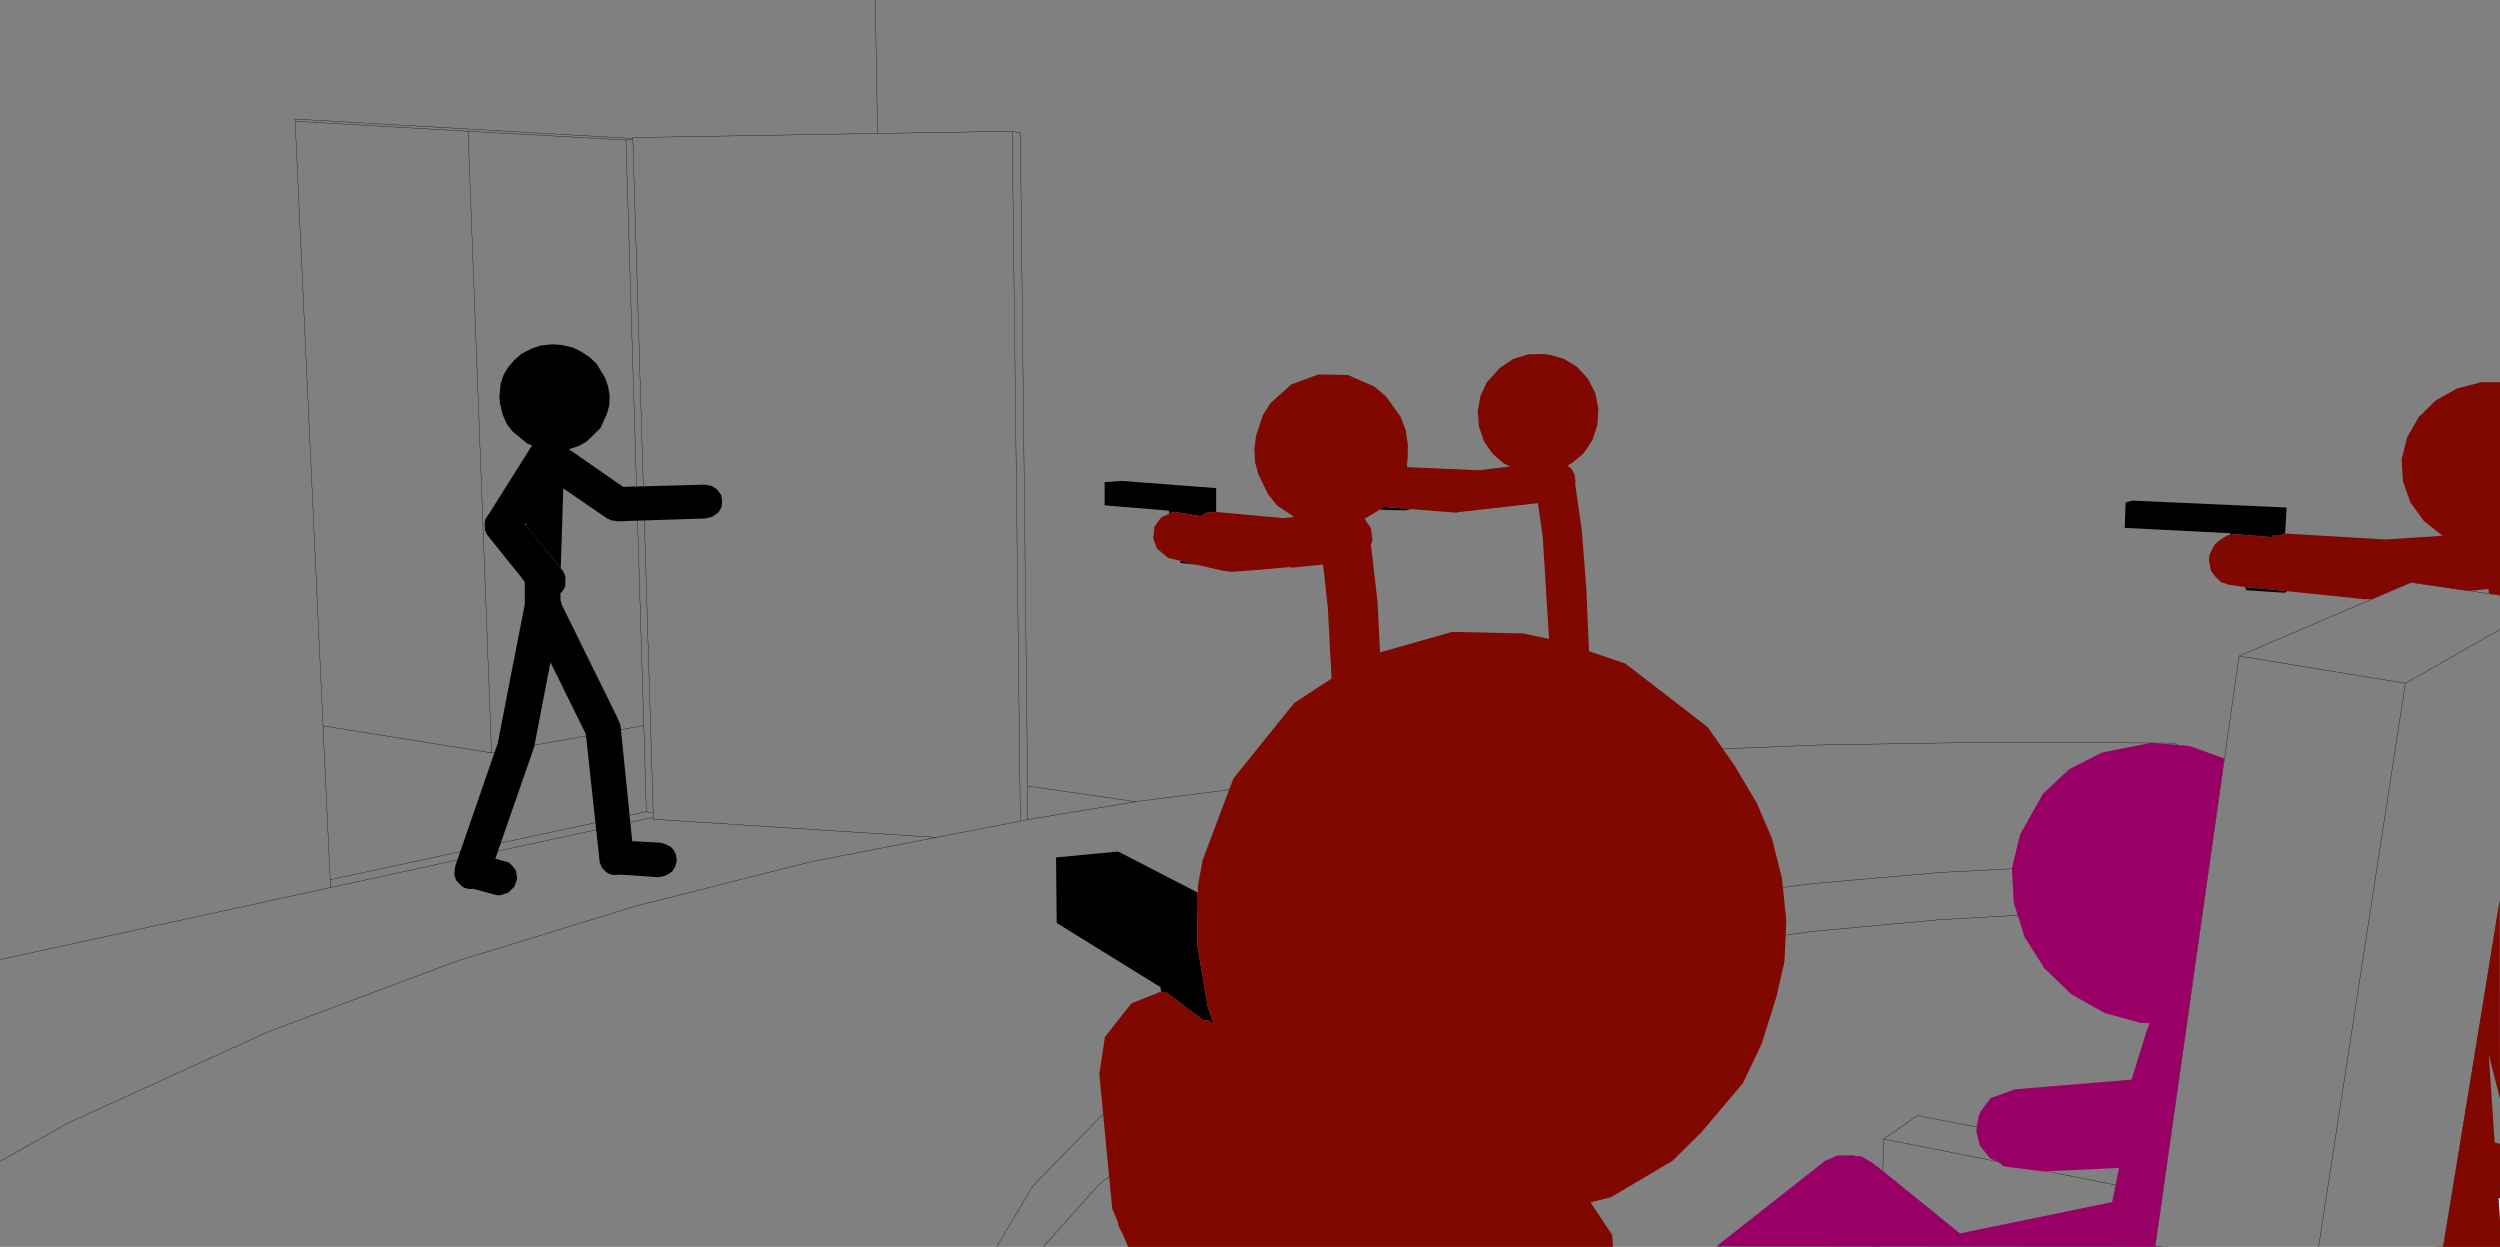 <?xml version="1.0" encoding="UTF-8" standalone="no"?>
<svg xmlns:xlink="http://www.w3.org/1999/xlink" height="199.0px" width="399.0px" xmlns="http://www.w3.org/2000/svg">
  <rect width="100%" height="100%" fill="#808080" stroke="none"/>
  <g transform="matrix(1.0, 0.0, 0.0, 1.0, 199.0, 99.0)">
    <path d="M-59.3 -99.0 L-58.95 -77.7 -37.45 -78.05 -36.15 -77.8 -35.0 26.45 -17.75 28.95 10.6 25.3 37.1 22.75 63.9 21.0 91.15 19.9 119.15 19.45 148.1 19.6 155.65 24.7 158.35 5.7 185.8 -6.05 199.95 -4.0 M-58.95 -77.7 L-98.0 -77.05 -98.0 -76.9 -98.0 -76.7 -94.75 30.75 -94.75 31.45 -94.75 31.75 -49.6 34.65 -36.15 32.05 -37.45 -78.05 M-98.0 -76.7 L-99.1 -76.65 -96.25 16.8 -95.85 30.55 -94.75 30.75 M-151.9 -79.65 L-147.45 16.85 -120.55 21.15 -124.3 -78.05 -151.9 -79.65 -151.95 -80.0 -98.0 -76.9 M-99.1 -76.65 L-124.3 -78.05 M-17.75 28.95 L-34.95 31.8 -36.15 32.05 M-35.0 26.45 L-34.95 31.8 M-49.6 34.65 L-69.6 38.55 -97.35 45.55 -126.1 54.4 -156.15 65.65 -187.95 80.15 -199.0 86.35 M-32.5 100.0 L-23.55 90.0 -10.95 80.25 3.2 72.25 18.65 65.6 35.2 60.15 52.7 55.75 71.1 52.3 90.3 49.65 110.35 47.8 131.3 46.6 152.6 46.15 153.65 38.75 131.6 39.15 110.6 40.25 90.5 42.0 71.25 44.45 52.85 47.65 35.3 51.7 18.7 56.75 3.2 62.95 -10.95 70.4 -23.6 79.45 -34.2 90.35 -39.95 100.0 M-96.25 16.8 L-120.55 21.15 M-199.0 54.15 L-146.25 42.65 -146.3 41.4 -147.45 16.85 M-146.3 41.4 L-95.85 30.55 M-146.25 42.65 L-94.75 31.45 M199.95 1.5 L184.9 10.05 171.05 100.0 M199.95 45.0 L197.5 60.2 199.95 60.55 M190.95 100.0 L197.5 60.2 M155.65 24.7 L153.65 38.75 M101.65 82.8 L146.15 91.6 146.85 86.65 107.0 79.05 101.65 82.8 101.1 99.95 99.8 100.0 M152.6 46.15 L146.85 86.65 M146.15 91.6 L144.95 99.95 146.35 100.0 147.05 100.0 M184.9 10.05 L158.35 5.7" fill="none" stroke="#000000" stroke-linecap="round" stroke-linejoin="round" stroke-width="0.05"/>
    <path d="M25.55 -24.45 L25.35 -24.4 25.6 -25.25 25.55 -24.45 M-4.9 -17.3 L-6.55 -17.15 -7.15 -16.75 -7.3 -16.6 -11.45 -17.3 -11.65 -17.3 -12.35 -17.05 -12.45 -17.5 -22.7 -18.35 -22.7 -22.05 -20.0 -22.25 -4.9 -21.1 -4.9 -17.3 M-10.65 -9.5 L-7.9 -8.85 -10.55 -9.15 -10.65 -9.5 M21.6 -17.95 L21.7 -18.1 26.15 -17.75 25.35 -17.55 21.3 -17.65 21.3 -17.75 21.6 -17.95 M157.0 -13.6 L156.9 -13.9 140.1 -14.75 140.25 -18.8 141.3 -19.1 165.95 -18.0 165.7 -13.85 165.65 -13.85 164.8 -13.5 163.75 -13.55 163.7 -13.25 157.95 -13.75 157.1 -13.65 157.0 -13.6 M166.05 -4.65 L165.6 -4.4 159.5 -4.8 159.35 -5.3 159.7 -5.3 159.9 -5.25 161.05 -5.15 161.45 -5.1 166.05 -4.65 M-115.2 -15.3 L-109.1 -7.8 -108.75 -7.0 -108.8 -5.35 -109.3 -4.55 -109.55 -4.35 -109.55 -3.2 -109.4 -2.8 -109.35 -2.5 -100.85 14.75 -100.7 15.05 -100.25 16.05 -100.0 16.7 -99.95 16.9 -98.1 35.25 -93.5 35.5 -92.65 35.8 -91.95 36.15 -91.45 36.7 -91.1 37.45 -91.0 38.4 -91.25 39.35 -91.7 40.05 -92.3 40.5 -93.05 40.85 -93.95 41.0 -100.0 40.6 -101.05 40.65 -101.35 40.6 -101.9 40.4 -102.3 40.15 -103.0 39.4 -103.15 38.9 -103.3 38.65 -103.3 38.5 -105.5 18.15 -111.15 6.7 -113.75 20.25 -113.95 20.75 -113.95 20.8 -119.95 38.05 -117.8 38.65 -117.4 39.0 -116.65 39.95 -116.45 41.25 -116.9 42.5 -117.85 43.45 -119.05 43.85 -119.6 43.9 -123.5 42.85 -123.8 42.9 -124.3 42.85 -124.85 42.7 -125.3 42.45 -126.2 41.5 -126.5 40.6 -126.4 39.6 -126.3 39.1 -119.5 19.45 -119.5 19.3 -115.15 -3.05 -115.25 -2.7 -115.25 -6.1 -115.65 -6.65 -115.8 -6.85 -116.0 -7.1 -121.3 -13.7 -121.6 -14.45 -121.65 -15.55 -121.55 -16.1 -121.5 -16.15 -121.05 -16.9 -120.95 -17.0 -114.35 -27.5 -114.05 -27.9 -114.85 -28.2 -117.2 -30.15 -118.1 -31.3 -118.75 -32.75 -119.2 -34.6 -119.3 -35.8 -119.25 -36.1 -119.1 -37.75 -118.6 -39.25 -117.85 -40.45 -116.9 -41.55 -115.75 -42.55 -114.2 -43.35 -112.75 -43.85 -110.9 -44.05 -109.4 -43.95 -107.6 -43.55 -106.2 -42.85 -104.85 -41.95 -103.75 -40.9 -102.4 -38.65 -101.95 -37.3 -101.7 -35.85 -101.75 -34.4 -102.1 -33.05 -103.15 -30.7 -105.35 -28.55 Q-106.0 -28.15 -106.7 -27.8 L-108.2 -27.3 -99.55 -21.3 -86.5 -21.65 -85.45 -21.45 -84.55 -20.9 -83.95 -20.05 -83.85 -19.8 -83.75 -19.05 -83.8 -18.35 -83.85 -18.05 -84.35 -17.2 -85.2 -16.6 -85.4 -16.5 -86.45 -16.25 -100.45 -15.8 -101.0 -15.9 -101.15 -15.9 -101.25 -15.95 -101.5 -15.95 -101.8 -16.15 -102.1 -16.25 -109.1 -21.05 -109.5 -8.35 -115.1 -15.2 -115.1 -15.45 -115.2 -15.3" fill="#000000" fill-rule="evenodd" stroke="none"/>
    <path d="M-1.45 -7.8 L-1.95 -7.7 -2.35 -7.75 -1.45 -7.8" fill="#8d073a" fill-rule="evenodd" stroke="none"/>
    <path d="M200.0 95.9 L199.75 92.15 199.95 92.25 200.0 92.25 200.0 95.9 M-115.2 -15.3 L-115.1 -15.45 -115.1 -15.2 -115.2 -15.3" fill="#ffffff" fill-rule="evenodd" stroke="none"/>
    <path d="M25.55 -24.45 L36.95 -23.95 42.0 -24.55 41.05 -25.0 39.25 -26.55 37.85 -28.55 37.05 -30.9 36.85 -33.35 36.95 -33.95 37.25 -35.75 38.3 -38.0 40.4 -40.3 42.5 -41.7 44.9 -42.45 47.4 -42.5 48.2 -42.4 50.55 -41.75 52.7 -40.45 54.4 -38.6 55.6 -36.3 56.1 -33.75 55.95 -31.2 55.15 -28.75 53.75 -26.65 51.85 -25.05 51.15 -24.7 51.25 -24.65 51.8 -24.2 52.3 -23.25 52.4 -22.6 52.4 -22.55 52.45 -22.1 52.4 -21.75 53.4 -14.7 53.4 -14.6 53.45 -14.45 54.2 -4.8 54.15 -4.7 54.2 -4.6 54.6 4.9 54.7 5.35 54.2 21.65 42.75 22.4 48.05 5.85 48.0 5.35 48.1 4.55 48.3 4.2 47.2 -13.7 47.15 -13.75 46.45 -18.7 33.7 -17.25 33.3 -17.15 33.2 -17.2 31.2 -17.35 30.55 -17.4 26.15 -17.75 21.7 -18.1 21.6 -17.95 20.7 -17.35 18.8 -16.2 19.8 -14.7 20.05 -12.75 19.8 -12.1 20.8 -3.45 20.75 -3.25 20.85 -3.05 22.05 21.25 22.15 21.45 22.5 24.15 12.55 25.1 13.8 22.2 13.9 21.1 14.1 20.6 12.9 -2.5 12.85 -2.55 12.35 -7.3 12.3 -7.7 12.15 -8.9 7.7 -8.45 7.65 -8.45 7.15 -8.4 6.9 -8.5 0.65 -7.95 -2.45 -7.75 -3.8 -7.9 -7.9 -8.85 -10.65 -9.5 -12.55 -9.95 -14.35 -11.45 -14.95 -13.1 -14.75 -14.95 -13.7 -16.4 -12.35 -17.05 -11.65 -17.3 -11.45 -17.3 -7.3 -16.6 -7.15 -16.75 -6.55 -17.15 -4.9 -17.3 3.1 -16.55 3.8 -16.5 5.9 -16.3 6.75 -16.4 7.55 -16.5 4.85 -18.3 3.4 -20.1 1.85 -23.25 1.3 -25.25 1.2 -27.35 1.45 -29.4 2.55 -32.75 3.8 -34.7 7.1 -37.65 11.45 -39.25 16.15 -39.15 20.35 -37.3 22.2 -35.75 24.5 -32.55 25.35 -30.35 25.7 -27.95 25.65 -25.5 25.35 -24.4 25.55 -24.45 M157.0 -13.6 L157.1 -13.65 157.95 -13.75 163.7 -13.25 163.75 -13.55 164.8 -13.5 165.65 -13.85 165.7 -13.85 181.75 -12.9 190.95 -13.5 190.75 -13.55 187.85 -15.85 185.7 -18.8 184.5 -22.2 184.3 -25.75 185.2 -29.25 187.05 -32.45 189.75 -35.1 193.15 -37.0 197.0 -38.0 200.0 -38.0 200.0 -4.0 198.25 -4.25 198.15 -5.0 195.1 -4.7 195.0 -4.7 194.4 -4.8 194.15 -4.8 185.8 -6.05 179.65 -3.4 179.1 -3.35 178.8 -3.4 178.5 -3.35 166.05 -4.65 161.45 -5.1 161.05 -5.15 159.7 -5.3 159.35 -5.3 156.85 -5.65 155.45 -6.1 154.45 -7.1 153.85 -7.95 153.55 -9.65 153.65 -10.5 154.45 -12.1 155.2 -12.75 156.45 -13.55 156.75 -13.6 156.95 -13.7 157.0 -13.6 M200.0 92.25 L199.95 92.25 199.75 92.15 200.0 95.9 200.0 100.0 189.3 100.0 190.55 99.95 190.95 99.95 199.95 44.7 200.0 76.35 198.2 69.3 199.15 83.35 200.0 83.55 200.0 92.25 M54.45 6.0 L54.45 5.95 54.4 6.2 54.45 6.0" fill="#800800" fill-rule="evenodd" stroke="none"/>
    <path d="M127.05 27.7 L131.25 23.75 136.5 21.1 144.35 19.55 150.4 20.05 156.0 22.05 144.95 99.95 146.2 100.0 74.9 99.95 92.3 86.25 Q93.3 85.85 94.25 85.4 L96.9 85.4 97.1 85.5 97.15 85.5 98.05 85.55 99.95 86.65 100.3 87.0 100.6 87.15 113.8 97.85 138.1 92.85 139.2 87.4 127.05 87.95 121.1 87.2 120.65 87.05 118.5 85.3 119.8 86.4 118.65 85.9 118.4 85.6 117.0 83.85 116.4 81.55 116.75 79.25 117.1 78.4 118.7 76.25 122.6 74.85 141.2 73.3 143.6 65.55 143.8 65.15 144.05 64.3 142.6 64.25 136.85 62.65 131.6 59.7 127.3 55.55 124.15 50.6 122.4 45.1 122.1 39.55 123.4 34.2 127.05 27.7" fill="#990066" fill-rule="evenodd" stroke="none"/>
    <path d="M-13.65 59.4 L-13.8 58.55 -30.35 48.3 -30.45 37.85 -20.55 36.9 -7.85 43.45 -7.85 44.55 -7.9 51.9 -6.25 61.65 -5.3 64.45 -6.1 63.85 -7.0 63.8 -12.75 59.45 -13.15 59.3 -13.65 59.4" fill="#000000" fill-rule="evenodd" stroke="none"/>
    <path d="M-7.85 44.55 L-7.8 42.25 -7.05 38.25 -2.15 25.25 7.55 13.2 16.95 7.05 21.5 5.05 32.75 1.85 44.2 2.1 49.9 3.35 60.4 6.9 73.55 17.05 77.75 23.05 81.4 29.2 83.8 34.8 85.4 41.2 86.1 47.95 85.8 54.45 84.5 60.15 82.15 67.65 79.15 73.9 72.6 81.65 67.95 86.25 58.15 92.05 54.85 92.9 58.3 98.1 58.45 100.0 -18.95 100.0 -19.85 97.85 -20.45 96.75 -20.6 96.0 -21.5 93.85 -23.55 72.4 -22.65 66.5 -18.45 61.15 -13.7 59.25 -13.65 59.4 -13.15 59.3 -12.75 59.45 -7.0 63.8 -6.1 63.85 -5.3 64.45 -6.25 61.65 -7.9 51.9 -7.85 44.55" fill="#800800" fill-rule="evenodd" stroke="none"/>
  </g>
</svg>
